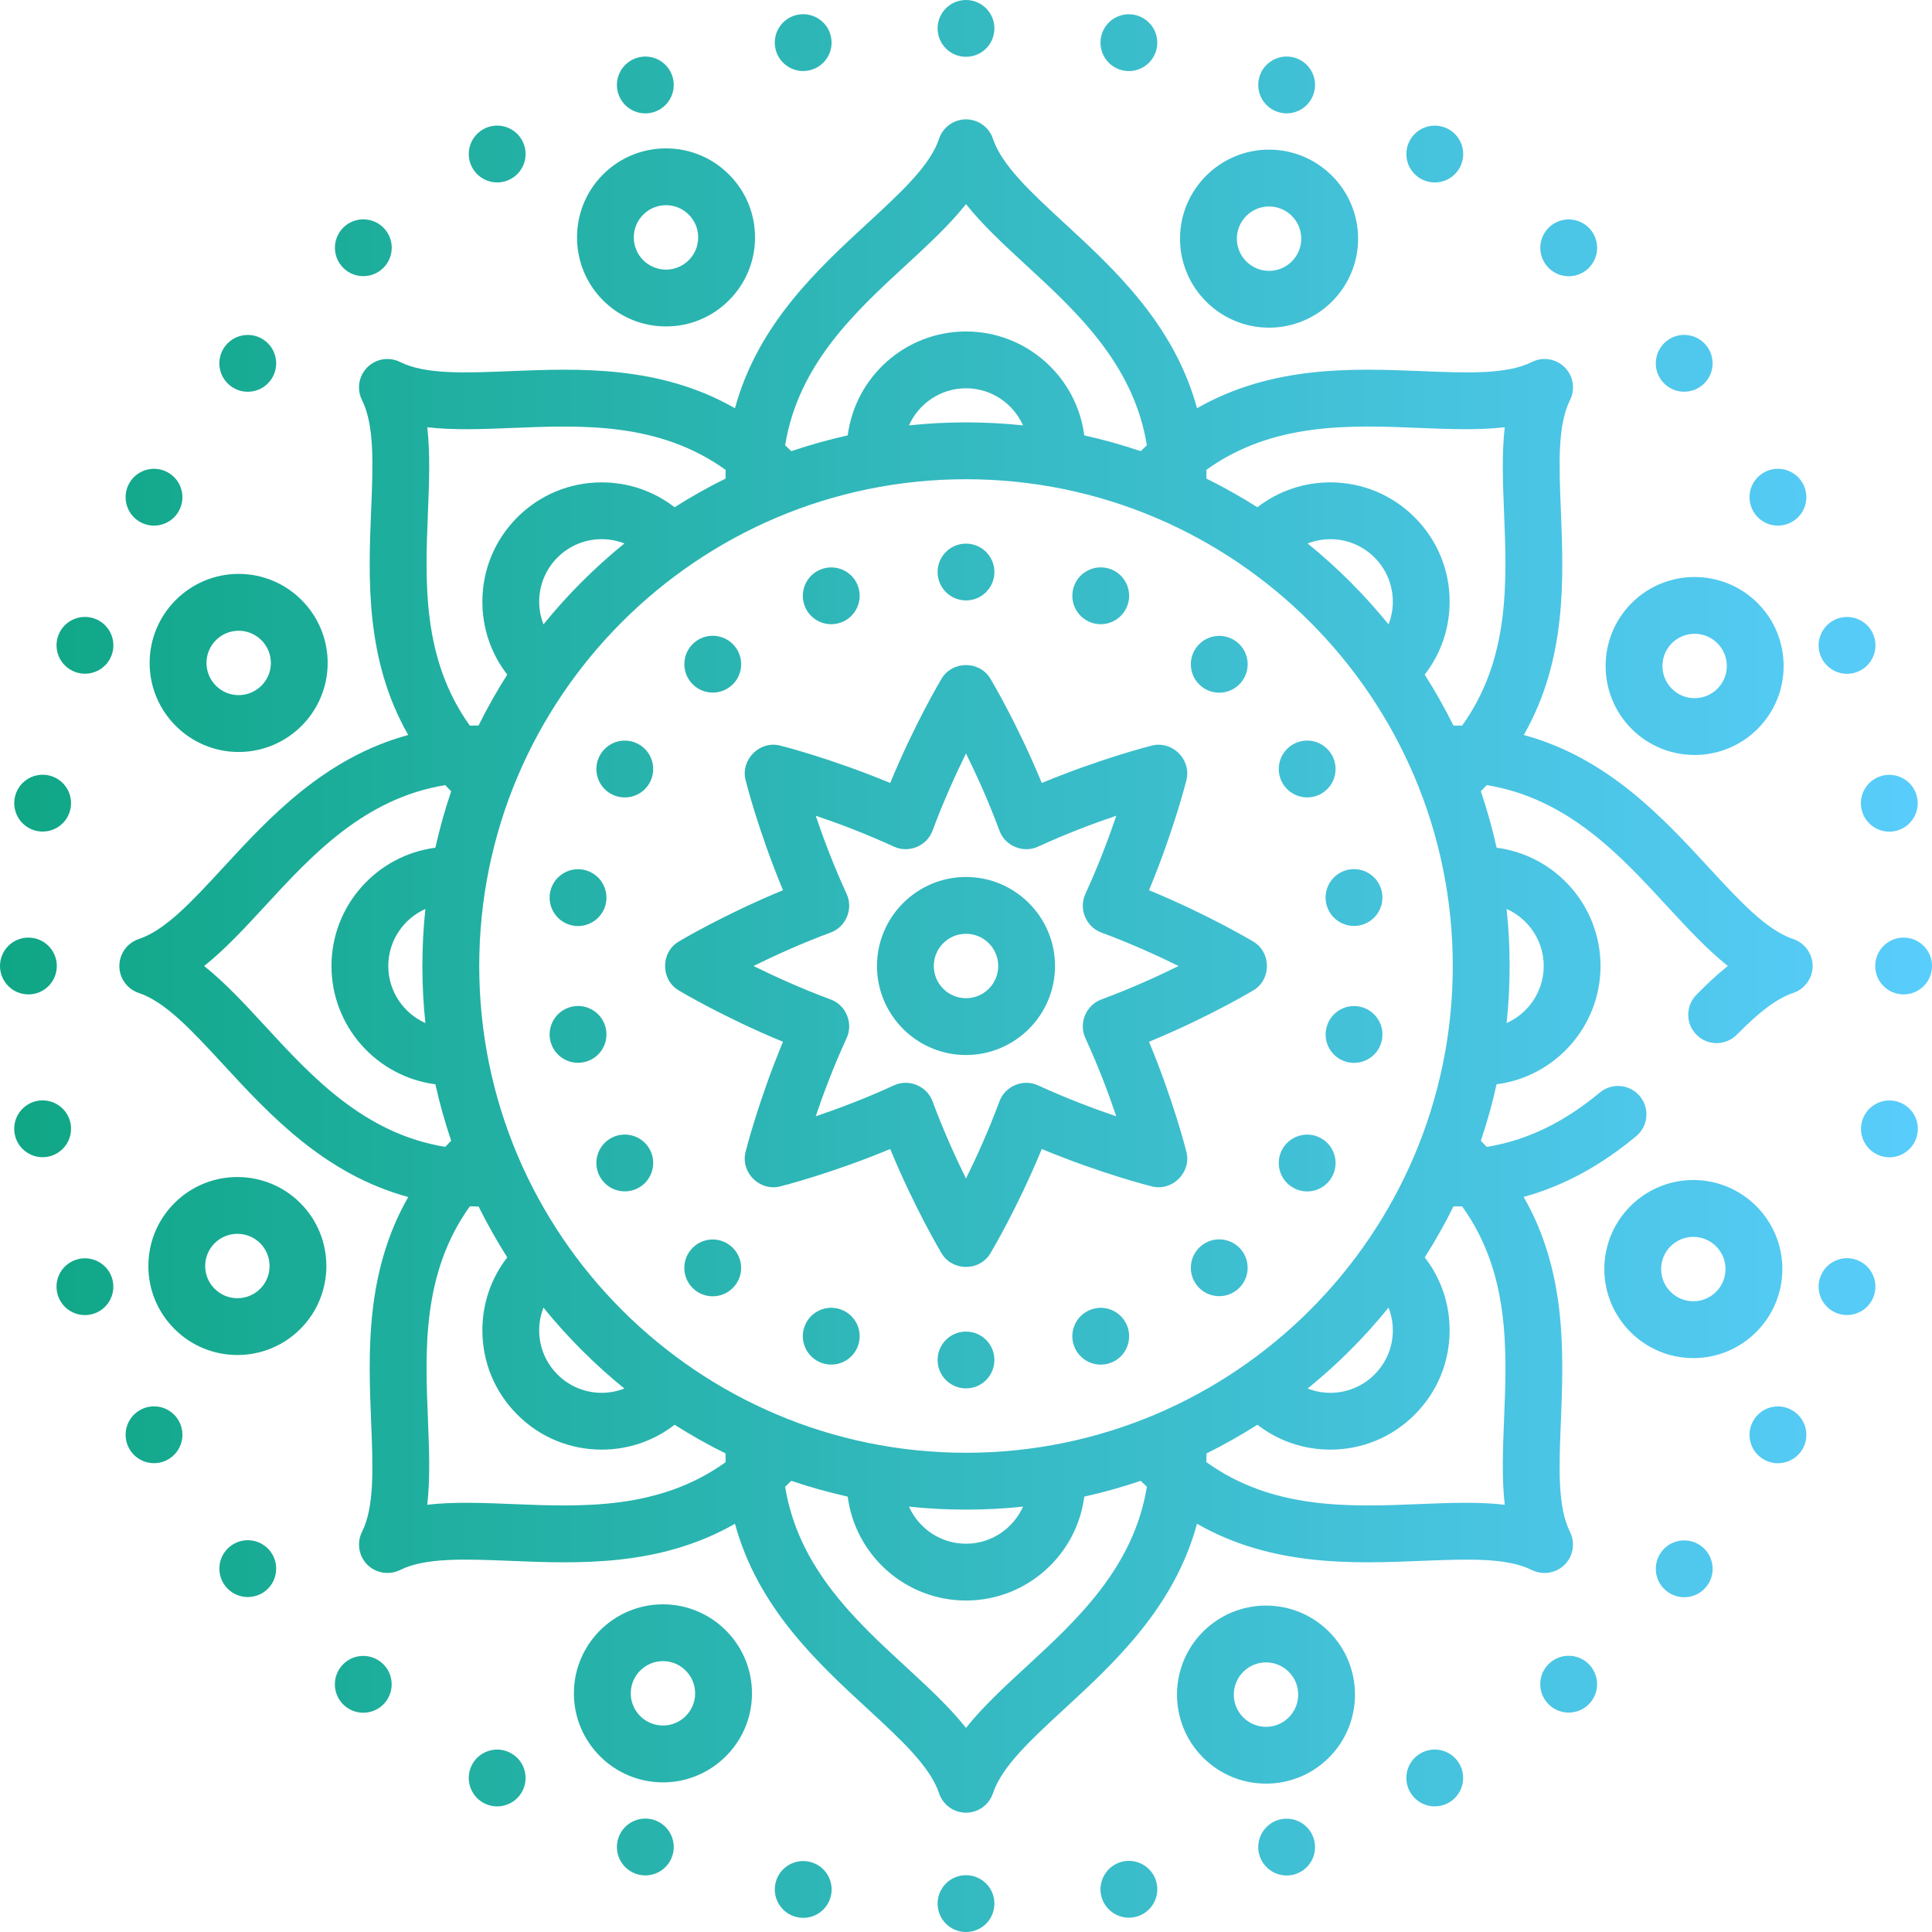<?xml version="1.0" encoding="UTF-8"?> <svg xmlns="http://www.w3.org/2000/svg" width="40" height="40" viewBox="0 0 40 40" fill="none"> <path d="M20 1.176C20.325 1.176 20.588 0.913 20.588 0.588C20.588 0.263 20.325 0 20 0C19.675 0 19.412 0.263 19.412 0.588C19.412 0.913 19.675 1.176 20 1.176Z" fill="url(#paint0_linear_761_3740)"></path> <path d="M16.731 1.462C17.051 1.405 17.265 1.1 17.208 0.78C17.152 0.46 16.847 0.247 16.527 0.303C16.207 0.359 15.993 0.665 16.05 0.984C16.106 1.304 16.411 1.518 16.731 1.462Z" fill="url(#paint1_linear_761_3740)"></path> <path d="M13.562 2.312C13.867 2.201 14.025 1.863 13.914 1.558C13.803 1.253 13.465 1.095 13.16 1.207C12.854 1.318 12.697 1.655 12.808 1.96C12.919 2.266 13.257 2.423 13.562 2.312Z" fill="url(#paint2_linear_761_3740)"></path> <path d="M10.588 3.698C10.869 3.536 10.966 3.176 10.803 2.895C10.641 2.613 10.281 2.517 10 2.679C9.718 2.842 9.622 3.202 9.784 3.483C9.947 3.764 10.307 3.861 10.588 3.698Z" fill="url(#paint3_linear_761_3740)"></path> <path d="M7.9 5.58C8.149 5.371 8.182 5 7.973 4.751C7.764 4.502 7.393 4.47 7.144 4.679C6.895 4.888 6.863 5.259 7.072 5.508C7.28 5.756 7.652 5.789 7.9 5.58Z" fill="url(#paint4_linear_761_3740)"></path> <path d="M5.58 7.901C5.789 7.652 5.757 7.281 5.508 7.072C5.259 6.863 4.888 6.896 4.679 7.145C4.47 7.394 4.503 7.765 4.751 7.973C5 8.182 5.371 8.15 5.58 7.901Z" fill="url(#paint5_linear_761_3740)"></path> <path d="M3.698 10.588C3.861 10.307 3.764 9.947 3.483 9.785C3.201 9.622 2.842 9.719 2.679 10C2.517 10.281 2.613 10.641 2.895 10.804C3.176 10.966 3.536 10.87 3.698 10.588Z" fill="url(#paint6_linear_761_3740)"></path> <path d="M2.312 13.562C2.423 13.256 2.265 12.919 1.96 12.808C1.655 12.697 1.317 12.854 1.206 13.159C1.095 13.465 1.253 13.802 1.558 13.913C1.863 14.024 2.201 13.867 2.312 13.562Z" fill="url(#paint7_linear_761_3740)"></path> <path d="M1.462 16.731C1.519 16.411 1.305 16.105 0.985 16.049C0.665 15.993 0.36 16.206 0.304 16.526C0.247 16.846 0.461 17.151 0.781 17.208C1.101 17.264 1.406 17.05 1.462 16.731Z" fill="url(#paint8_linear_761_3740)"></path> <path d="M0.588 20.588C0.913 20.588 1.176 20.325 1.176 20C1.176 19.675 0.913 19.412 0.588 19.412C0.263 19.412 0 19.675 0 20C0 20.325 0.263 20.588 0.588 20.588Z" fill="url(#paint9_linear_761_3740)"></path> <path d="M0.985 23.95C1.304 23.893 1.518 23.588 1.462 23.268C1.405 22.948 1.1 22.735 0.78 22.791C0.46 22.848 0.247 23.153 0.303 23.473C0.36 23.793 0.665 24.006 0.985 23.95Z" fill="url(#paint10_linear_761_3740)"></path> <path d="M1.96 27.192C2.265 27.081 2.422 26.744 2.311 26.438C2.2 26.133 1.862 25.976 1.557 26.087C1.252 26.198 1.094 26.535 1.206 26.841C1.317 27.146 1.654 27.303 1.96 27.192Z" fill="url(#paint11_linear_761_3740)"></path> <path d="M3.483 30.215C3.764 30.052 3.861 29.692 3.698 29.411C3.536 29.13 3.176 29.033 2.895 29.196C2.613 29.358 2.517 29.718 2.679 29.999C2.842 30.281 3.202 30.377 3.483 30.215Z" fill="url(#paint12_linear_761_3740)"></path> <path d="M5.508 32.928C5.757 32.719 5.789 32.348 5.581 32.099C5.372 31.85 5.001 31.817 4.752 32.026C4.503 32.235 4.471 32.606 4.679 32.855C4.888 33.104 5.259 33.136 5.508 32.928Z" fill="url(#paint13_linear_761_3740)"></path> <path d="M7.972 35.25C8.18 35.001 8.148 34.63 7.899 34.422C7.65 34.213 7.279 34.245 7.07 34.494C6.862 34.743 6.894 35.114 7.143 35.323C7.392 35.532 7.763 35.499 7.972 35.25Z" fill="url(#paint14_linear_761_3740)"></path> <path d="M10.803 37.105C10.965 36.824 10.869 36.464 10.587 36.302C10.306 36.139 9.946 36.236 9.784 36.517C9.621 36.798 9.718 37.158 9.999 37.321C10.28 37.483 10.64 37.387 10.803 37.105Z" fill="url(#paint15_linear_761_3740)"></path> <path d="M13.914 38.441C14.025 38.136 13.867 37.798 13.562 37.687C13.257 37.576 12.919 37.733 12.808 38.039C12.697 38.344 12.854 38.682 13.16 38.793C13.465 38.904 13.803 38.746 13.914 38.441Z" fill="url(#paint16_linear_761_3740)"></path> <path d="M17.209 39.221C17.265 38.901 17.052 38.596 16.732 38.54C16.412 38.483 16.107 38.697 16.05 39.017C15.994 39.337 16.208 39.642 16.527 39.698C16.848 39.755 17.153 39.541 17.209 39.221Z" fill="url(#paint17_linear_761_3740)"></path> <path d="M20 40C20.325 40 20.588 39.737 20.588 39.412C20.588 39.087 20.325 38.824 20 38.824C19.675 38.824 19.412 39.087 19.412 39.412C19.412 39.737 19.675 40 20 40Z" fill="url(#paint18_linear_761_3740)"></path> <path d="M23.475 39.695C23.795 39.638 24.008 39.333 23.952 39.013C23.895 38.693 23.59 38.48 23.27 38.536C22.951 38.593 22.737 38.898 22.793 39.218C22.85 39.538 23.155 39.751 23.475 39.695Z" fill="url(#paint19_linear_761_3740)"></path> <path d="M26.84 38.795C27.145 38.684 27.302 38.346 27.191 38.041C27.08 37.736 26.743 37.578 26.438 37.689C26.132 37.8 25.975 38.138 26.086 38.443C26.197 38.748 26.535 38.906 26.84 38.795Z" fill="url(#paint20_linear_761_3740)"></path> <path d="M29.999 37.32C30.28 37.157 30.377 36.798 30.214 36.516C30.052 36.235 29.692 36.139 29.411 36.301C29.13 36.463 29.033 36.823 29.196 37.105C29.358 37.386 29.718 37.482 29.999 37.32Z" fill="url(#paint21_linear_761_3740)"></path> <path d="M32.856 35.32C33.105 35.111 33.137 34.74 32.928 34.491C32.719 34.242 32.348 34.21 32.099 34.419C31.851 34.627 31.818 34.998 32.027 35.247C32.236 35.496 32.607 35.529 32.856 35.32Z" fill="url(#paint22_linear_761_3740)"></path> <path d="M35.321 32.859C35.53 32.61 35.497 32.239 35.248 32.03C34.999 31.821 34.628 31.854 34.419 32.102C34.211 32.351 34.243 32.722 34.492 32.931C34.741 33.14 35.112 33.108 35.321 32.859Z" fill="url(#paint23_linear_761_3740)"></path> <path d="M37.32 30.001C37.482 29.719 37.386 29.36 37.104 29.197C36.823 29.035 36.463 29.131 36.301 29.413C36.138 29.694 36.235 30.054 36.516 30.216C36.797 30.378 37.157 30.282 37.32 30.001Z" fill="url(#paint24_linear_761_3740)"></path> <path d="M38.793 26.839C38.904 26.534 38.747 26.197 38.441 26.085C38.136 25.974 37.799 26.132 37.688 26.437C37.577 26.742 37.734 27.08 38.039 27.191C38.344 27.302 38.682 27.145 38.793 26.839Z" fill="url(#paint25_linear_761_3740)"></path> <path d="M39.698 23.474C39.754 23.154 39.541 22.849 39.221 22.793C38.901 22.736 38.596 22.95 38.539 23.27C38.483 23.59 38.697 23.895 39.016 23.952C39.336 24.008 39.642 23.794 39.698 23.474Z" fill="url(#paint26_linear_761_3740)"></path> <path d="M39.412 20.588C39.737 20.588 40 20.325 40 20C40 19.675 39.737 19.412 39.412 19.412C39.087 19.412 38.824 19.675 38.824 20C38.824 20.325 39.087 20.588 39.412 20.588Z" fill="url(#paint27_linear_761_3740)"></path> <path d="M39.218 17.21C39.538 17.153 39.752 16.848 39.695 16.528C39.639 16.208 39.334 15.995 39.014 16.051C38.694 16.108 38.48 16.413 38.537 16.733C38.593 17.052 38.898 17.266 39.218 17.21Z" fill="url(#paint28_linear_761_3740)"></path> <path d="M38.442 13.915C38.748 13.804 38.905 13.466 38.794 13.161C38.683 12.855 38.345 12.698 38.04 12.809C37.735 12.92 37.577 13.258 37.688 13.563C37.8 13.868 38.137 14.026 38.442 13.915Z" fill="url(#paint29_linear_761_3740)"></path> <path d="M37.104 10.803C37.386 10.641 37.482 10.281 37.32 10C37.157 9.719 36.797 9.622 36.516 9.785C36.235 9.947 36.138 10.307 36.301 10.588C36.463 10.87 36.823 10.966 37.104 10.803Z" fill="url(#paint30_linear_761_3740)"></path> <path d="M35.248 7.972C35.497 7.764 35.529 7.392 35.32 7.144C35.111 6.895 34.74 6.862 34.492 7.071C34.243 7.28 34.21 7.651 34.419 7.9C34.628 8.149 34.999 8.181 35.248 7.972Z" fill="url(#paint31_linear_761_3740)"></path> <path d="M32.929 5.51C33.138 5.261 33.106 4.89 32.857 4.681C32.608 4.472 32.237 4.504 32.028 4.753C31.819 5.002 31.852 5.373 32.101 5.582C32.349 5.791 32.721 5.758 32.929 5.51Z" fill="url(#paint32_linear_761_3740)"></path> <path d="M30.215 3.484C30.378 3.202 30.281 2.843 30 2.68C29.718 2.518 29.359 2.614 29.196 2.895C29.034 3.177 29.13 3.537 29.412 3.699C29.693 3.861 30.053 3.765 30.215 3.484Z" fill="url(#paint33_linear_761_3740)"></path> <path d="M27.191 1.96C27.302 1.655 27.145 1.317 26.84 1.206C26.535 1.095 26.197 1.252 26.086 1.557C25.975 1.863 26.132 2.2 26.437 2.311C26.743 2.423 27.08 2.265 27.191 1.96Z" fill="url(#paint34_linear_761_3740)"></path> <path d="M23.951 0.986C24.008 0.666 23.794 0.361 23.474 0.304C23.154 0.248 22.849 0.461 22.793 0.781C22.736 1.101 22.95 1.406 23.27 1.463C23.59 1.519 23.895 1.305 23.951 0.986Z" fill="url(#paint35_linear_761_3740)"></path> <path d="M37.127 19.442C36.574 19.257 36.021 18.658 35.38 17.963C34.424 16.926 33.283 15.689 31.548 15.217C32.441 13.656 32.373 11.974 32.316 10.565C32.278 9.621 32.245 8.806 32.505 8.284C32.561 8.173 32.58 8.048 32.56 7.926C32.54 7.805 32.483 7.692 32.395 7.605C32.308 7.517 32.195 7.46 32.074 7.44C31.952 7.42 31.827 7.439 31.716 7.495C31.194 7.756 30.379 7.722 29.435 7.684C28.026 7.627 26.344 7.559 24.783 8.452C24.311 6.717 23.074 5.576 22.037 4.62C21.343 3.979 20.743 3.426 20.558 2.873C20.519 2.756 20.444 2.654 20.344 2.582C20.244 2.51 20.123 2.471 20 2.471C19.877 2.471 19.756 2.51 19.656 2.582C19.556 2.654 19.481 2.756 19.442 2.873C19.258 3.427 18.658 3.979 17.963 4.62C16.926 5.576 15.689 6.717 15.217 8.452C13.656 7.559 11.975 7.627 10.565 7.684C9.621 7.722 8.806 7.756 8.284 7.495C8.174 7.44 8.049 7.421 7.927 7.44C7.805 7.46 7.692 7.518 7.605 7.605C7.518 7.692 7.46 7.805 7.44 7.927C7.421 8.048 7.44 8.173 7.495 8.284C7.756 8.806 7.723 9.621 7.684 10.565C7.627 11.974 7.559 13.656 8.452 15.217C6.717 15.689 5.576 16.926 4.62 17.963C3.979 18.658 3.427 19.258 2.873 19.442C2.756 19.481 2.654 19.556 2.582 19.656C2.51 19.756 2.471 19.877 2.471 20C2.471 20.123 2.51 20.244 2.582 20.344C2.654 20.444 2.756 20.519 2.873 20.558C3.427 20.743 3.979 21.343 4.62 22.037C5.576 23.074 6.717 24.311 8.452 24.783C7.559 26.344 7.627 28.026 7.684 29.435C7.722 30.379 7.756 31.194 7.495 31.716C7.388 31.929 7.423 32.191 7.581 32.37C7.755 32.566 8.048 32.623 8.284 32.505C8.806 32.245 9.621 32.278 10.565 32.316C11.974 32.374 13.656 32.441 15.217 31.548C15.689 33.283 16.926 34.425 17.963 35.38C18.657 36.021 19.257 36.574 19.442 37.127C19.481 37.245 19.556 37.346 19.656 37.419C19.756 37.491 19.877 37.53 20 37.53C20.123 37.53 20.244 37.491 20.344 37.419C20.444 37.346 20.519 37.245 20.558 37.127C20.742 36.574 21.342 36.021 22.037 35.38C23.074 34.425 24.311 33.283 24.783 31.548C26.344 32.441 28.026 32.373 29.435 32.316C30.379 32.278 31.194 32.245 31.716 32.506C31.952 32.623 32.245 32.567 32.419 32.37C32.577 32.192 32.612 31.929 32.505 31.716C32.244 31.194 32.278 30.379 32.316 29.436C32.373 28.025 32.441 26.342 31.546 24.781C32.364 24.556 33.134 24.14 33.875 23.524C33.995 23.425 34.071 23.282 34.085 23.126C34.099 22.971 34.052 22.816 33.952 22.696C33.852 22.576 33.709 22.5 33.554 22.486C33.398 22.471 33.244 22.519 33.124 22.619C32.369 23.245 31.61 23.611 30.782 23.745C30.741 23.702 30.7 23.659 30.659 23.617C30.789 23.234 30.898 22.844 30.985 22.449C32.198 22.292 33.137 21.254 33.137 20C33.137 18.746 32.198 17.708 30.986 17.551C30.898 17.156 30.789 16.766 30.659 16.383C30.7 16.341 30.741 16.299 30.782 16.255C32.458 16.529 33.544 17.706 34.515 18.761C34.935 19.215 35.341 19.656 35.773 19.999C35.536 20.188 35.319 20.395 35.122 20.596C35.068 20.651 35.025 20.716 34.996 20.787C34.967 20.859 34.952 20.936 34.953 21.013C34.953 21.09 34.969 21.166 34.999 21.238C35.029 21.309 35.073 21.373 35.128 21.427C35.183 21.482 35.248 21.525 35.32 21.554C35.391 21.583 35.468 21.597 35.545 21.597C35.623 21.596 35.699 21.58 35.77 21.55C35.841 21.52 35.906 21.476 35.96 21.421C36.448 20.926 36.797 20.668 37.127 20.558C37.365 20.479 37.529 20.25 37.529 20C37.529 19.75 37.365 19.521 37.127 19.442ZM29.387 8.86C30.006 8.885 30.605 8.909 31.154 8.846C31.091 9.395 31.115 9.994 31.14 10.613C31.198 12.045 31.263 13.645 30.271 15.024C30.211 15.022 30.151 15.021 30.091 15.021C29.912 14.659 29.714 14.308 29.497 13.967C29.831 13.537 30.013 13.011 30.013 12.457C30.013 11.798 29.756 11.177 29.289 10.711C28.823 10.244 28.202 9.987 27.542 9.987C26.989 9.987 26.463 10.168 26.033 10.502C25.692 10.286 25.341 10.088 24.979 9.909C24.979 9.849 24.978 9.788 24.976 9.728C26.355 8.736 27.955 8.801 29.387 8.86ZM28.837 27.543C28.837 27.888 28.702 28.213 28.457 28.458C28.338 28.578 28.195 28.674 28.038 28.739C27.881 28.804 27.712 28.837 27.543 28.837C27.379 28.837 27.221 28.806 27.073 28.748C27.688 28.25 28.25 27.688 28.748 27.073C28.806 27.222 28.837 27.382 28.837 27.543ZM20 30.078C14.443 30.078 9.922 25.557 9.922 20C9.922 14.443 14.443 9.922 20 9.922C25.557 9.922 30.078 14.443 30.078 20C30.078 25.557 25.557 30.078 20 30.078ZM21.181 31.193C20.979 31.645 20.526 31.961 20 31.961C19.474 31.961 19.021 31.645 18.819 31.193C19.207 31.234 19.601 31.255 20 31.255C20.399 31.255 20.793 31.234 21.181 31.193ZM11.163 12.457C11.163 12.287 11.196 12.119 11.261 11.962C11.326 11.805 11.422 11.662 11.542 11.542C11.662 11.422 11.805 11.326 11.962 11.261C12.119 11.196 12.287 11.163 12.457 11.163C12.621 11.163 12.779 11.194 12.927 11.252C12.312 11.751 11.751 12.312 11.252 12.927C11.194 12.777 11.164 12.618 11.163 12.457ZM8.807 21.181C8.355 20.979 8.039 20.526 8.039 20C8.039 19.474 8.355 19.021 8.807 18.819C8.766 19.207 8.745 19.601 8.745 20C8.745 20.399 8.766 20.793 8.807 21.181ZM11.252 27.073C11.751 27.688 12.312 28.25 12.927 28.748C12.778 28.806 12.618 28.837 12.457 28.837C12.287 28.837 12.119 28.804 11.962 28.739C11.805 28.674 11.662 28.578 11.542 28.457C11.422 28.337 11.326 28.195 11.261 28.038C11.196 27.881 11.163 27.712 11.163 27.542C11.163 27.379 11.194 27.221 11.252 27.073ZM18.819 8.807C19.021 8.355 19.474 8.039 20 8.039C20.526 8.039 20.979 8.355 21.181 8.807C20.793 8.766 20.399 8.745 20 8.745C19.601 8.745 19.207 8.766 18.819 8.807ZM28.748 12.927C28.249 12.312 27.688 11.751 27.073 11.252C27.222 11.194 27.382 11.164 27.543 11.163C27.888 11.163 28.213 11.298 28.458 11.543C28.578 11.662 28.674 11.805 28.739 11.962C28.804 12.119 28.837 12.287 28.837 12.457C28.837 12.621 28.806 12.78 28.748 12.927ZM18.761 5.485C19.216 5.065 19.656 4.659 20 4.226C20.344 4.659 20.784 5.065 21.239 5.485C22.294 6.456 23.471 7.542 23.745 9.218C23.701 9.259 23.659 9.3 23.617 9.341C23.234 9.211 22.844 9.102 22.449 9.014C22.292 7.802 21.254 6.863 20 6.863C18.746 6.863 17.708 7.802 17.551 9.014C17.156 9.102 16.766 9.211 16.383 9.341C16.341 9.3 16.299 9.259 16.255 9.218C16.529 7.542 17.706 6.456 18.761 5.485ZM8.86 10.613C8.885 9.994 8.909 9.395 8.846 8.846C9.395 8.909 9.994 8.885 10.613 8.86C12.045 8.801 13.645 8.737 15.024 9.729C15.022 9.789 15.021 9.849 15.021 9.909C14.659 10.088 14.307 10.286 13.967 10.502C13.537 10.169 13.011 9.987 12.457 9.987C11.798 9.987 11.177 10.244 10.71 10.711C10.244 11.177 9.987 11.798 9.987 12.458C9.987 13.011 10.168 13.537 10.502 13.967C10.286 14.308 10.087 14.659 9.908 15.021C9.848 15.021 9.788 15.022 9.728 15.024C8.737 13.645 8.801 12.045 8.86 10.613ZM5.485 21.239C5.065 20.784 4.659 20.344 4.226 20C4.659 19.656 5.065 19.216 5.485 18.761C6.456 17.706 7.542 16.529 9.218 16.255C9.259 16.299 9.3 16.341 9.341 16.383C9.211 16.766 9.102 17.156 9.014 17.551C7.802 17.708 6.863 18.746 6.863 20C6.863 21.254 7.802 22.292 9.014 22.449C9.102 22.844 9.211 23.234 9.341 23.617C9.3 23.659 9.259 23.702 9.218 23.745C7.542 23.471 6.456 22.294 5.485 21.239ZM10.613 31.14C9.994 31.115 9.395 31.091 8.846 31.154C8.909 30.605 8.885 30.006 8.86 29.387C8.801 27.955 8.737 26.355 9.728 24.976C9.788 24.978 9.849 24.979 9.909 24.98C10.088 25.341 10.286 25.692 10.502 26.033C10.168 26.463 9.987 26.989 9.987 27.543C9.987 28.202 10.244 28.823 10.711 29.289C11.177 29.756 11.798 30.013 12.458 30.013C13.011 30.013 13.537 29.832 13.967 29.498C14.308 29.714 14.659 29.913 15.021 30.091C15.021 30.152 15.022 30.212 15.024 30.272C13.645 31.264 12.045 31.199 10.613 31.14ZM21.239 34.515C20.784 34.935 20.344 35.341 20 35.774C19.656 35.341 19.216 34.935 18.761 34.515C17.706 33.544 16.529 32.458 16.255 30.782C16.299 30.741 16.341 30.7 16.383 30.659C16.764 30.788 17.153 30.897 17.551 30.986C17.708 32.198 18.746 33.137 20 33.137C21.254 33.137 22.292 32.198 22.449 30.986C22.844 30.898 23.234 30.789 23.617 30.659C23.659 30.7 23.702 30.742 23.745 30.782C23.471 32.458 22.294 33.544 21.239 34.515ZM31.14 29.387C31.115 30.006 31.091 30.605 31.154 31.154C30.605 31.091 30.006 31.115 29.387 31.14C27.955 31.199 26.355 31.264 24.976 30.271C24.978 30.212 24.979 30.152 24.98 30.091C25.341 29.913 25.692 29.714 26.033 29.498C26.463 29.831 26.989 30.013 27.543 30.013C28.203 30.013 28.823 29.756 29.289 29.289C29.756 28.823 30.013 28.202 30.013 27.543C30.013 26.989 29.832 26.463 29.498 26.033C29.714 25.692 29.913 25.341 30.092 24.979C30.152 24.979 30.212 24.978 30.271 24.976C31.264 26.355 31.199 27.955 31.14 29.387ZM31.961 20C31.961 20.526 31.645 20.979 31.193 21.181C31.234 20.793 31.255 20.399 31.255 20C31.255 19.601 31.234 19.207 31.193 18.819C31.645 19.021 31.961 19.474 31.961 20Z" fill="url(#paint36_linear_761_3740)"></path> <path d="M26.274 6.784C27.291 6.784 28.118 5.957 28.118 4.941C28.118 3.925 27.291 3.098 26.274 3.098C25.258 3.098 24.431 3.925 24.431 4.941C24.431 5.957 25.258 6.784 26.274 6.784ZM26.274 4.275C26.642 4.275 26.941 4.574 26.941 4.941C26.941 5.309 26.642 5.608 26.274 5.608C25.907 5.608 25.608 5.309 25.608 4.941C25.608 4.574 25.907 4.275 26.274 4.275ZM13.789 6.758C14.031 6.759 14.271 6.712 14.494 6.619C14.718 6.526 14.921 6.39 15.092 6.218C15.44 5.87 15.632 5.407 15.632 4.915C15.632 4.423 15.44 3.96 15.092 3.612C14.744 3.264 14.281 3.072 13.789 3.072C13.296 3.072 12.833 3.264 12.485 3.612C11.767 4.33 11.767 5.5 12.485 6.218C12.656 6.39 12.859 6.526 13.083 6.619C13.306 6.712 13.546 6.759 13.789 6.758ZM13.317 4.444C13.379 4.382 13.452 4.332 13.533 4.299C13.614 4.265 13.701 4.248 13.789 4.248C13.967 4.248 14.134 4.318 14.26 4.444C14.386 4.57 14.455 4.737 14.455 4.915C14.455 5.093 14.386 5.26 14.26 5.387C14.198 5.449 14.125 5.498 14.044 5.531C13.963 5.565 13.876 5.582 13.789 5.582C13.701 5.582 13.614 5.565 13.533 5.531C13.452 5.498 13.379 5.449 13.317 5.387C13.057 5.127 13.057 4.704 13.317 4.444ZM3.098 13.726C3.098 14.742 3.925 15.569 4.941 15.569C5.957 15.569 6.784 14.742 6.784 13.726C6.784 12.709 5.957 11.882 4.941 11.882C3.925 11.882 3.098 12.709 3.098 13.726ZM5.608 13.726C5.608 14.093 5.309 14.392 4.941 14.392C4.574 14.392 4.275 14.093 4.275 13.726C4.275 13.358 4.574 13.059 4.941 13.059C5.309 13.059 5.608 13.358 5.608 13.726ZM3.612 24.908C3.264 25.256 3.072 25.719 3.072 26.212C3.072 26.704 3.264 27.167 3.612 27.515C3.971 27.874 4.443 28.054 4.915 28.054C5.387 28.054 5.859 27.874 6.218 27.515C6.937 26.796 6.937 25.627 6.218 24.908C5.5 24.19 4.33 24.189 3.612 24.908ZM5.387 26.683C5.127 26.943 4.704 26.943 4.444 26.683C4.318 26.557 4.248 26.39 4.248 26.212C4.248 26.033 4.318 25.866 4.444 25.74C4.506 25.678 4.579 25.629 4.66 25.596C4.741 25.562 4.828 25.545 4.915 25.545C5.086 25.545 5.257 25.61 5.387 25.74C5.646 26 5.646 26.423 5.387 26.683ZM13.726 33.216C12.709 33.216 11.882 34.042 11.882 35.059C11.882 36.075 12.709 36.902 13.726 36.902C14.742 36.902 15.569 36.075 15.569 35.059C15.569 34.042 14.742 33.216 13.726 33.216ZM13.726 35.725C13.358 35.725 13.059 35.426 13.059 35.059C13.059 34.691 13.358 34.392 13.726 34.392C14.093 34.392 14.392 34.691 14.392 35.059C14.392 35.426 14.093 35.725 13.726 35.725ZM27.515 33.782C27.167 33.434 26.704 33.242 26.212 33.242C25.719 33.242 25.256 33.434 24.908 33.782C24.189 34.5 24.189 35.67 24.908 36.388C25.256 36.736 25.719 36.928 26.212 36.928C26.704 36.928 27.167 36.736 27.515 36.388C28.233 35.67 28.233 34.5 27.515 33.782V33.782ZM26.683 35.556C26.557 35.682 26.39 35.752 26.212 35.752C26.033 35.752 25.866 35.682 25.74 35.556C25.48 35.297 25.48 34.873 25.74 34.614C25.866 34.488 26.033 34.418 26.212 34.418C26.39 34.418 26.557 34.488 26.683 34.614V34.614C26.943 34.873 26.943 35.296 26.683 35.556ZM36.902 26.274C36.902 25.258 36.075 24.431 35.059 24.431C34.042 24.431 33.216 25.258 33.216 26.274C33.216 27.291 34.042 28.118 35.059 28.118C36.075 28.118 36.902 27.291 36.902 26.274ZM34.392 26.274C34.392 25.907 34.691 25.608 35.059 25.608C35.426 25.608 35.725 25.907 35.725 26.274C35.725 26.642 35.426 26.941 35.059 26.941C34.691 26.941 34.392 26.642 34.392 26.274ZM35.085 15.631C35.557 15.631 36.029 15.451 36.388 15.092C36.736 14.744 36.928 14.281 36.928 13.789C36.928 13.296 36.736 12.833 36.388 12.485C35.669 11.767 34.5 11.767 33.782 12.485C33.063 13.204 33.063 14.373 33.782 15.092C34.141 15.451 34.613 15.631 35.085 15.631ZM34.614 13.317C34.743 13.187 34.914 13.122 35.085 13.122C35.256 13.122 35.426 13.187 35.556 13.317C35.682 13.443 35.752 13.61 35.752 13.789C35.752 13.967 35.682 14.134 35.556 14.26C35.296 14.52 34.873 14.52 34.614 14.26C34.354 14 34.354 13.577 34.614 13.317Z" fill="url(#paint37_linear_761_3740)"></path> <path d="M20 12.431C20.325 12.431 20.588 12.168 20.588 11.843C20.588 11.518 20.325 11.255 20 11.255C19.675 11.255 19.412 11.518 19.412 11.843C19.412 12.168 19.675 12.431 20 12.431Z" fill="url(#paint38_linear_761_3740)"></path> <path d="M17.411 12.888C17.717 12.777 17.874 12.44 17.763 12.134C17.652 11.829 17.314 11.672 17.009 11.783C16.704 11.894 16.546 12.231 16.657 12.537C16.768 12.842 17.106 12.999 17.411 12.888Z" fill="url(#paint39_linear_761_3740)"></path> <path d="M15.135 14.202C15.384 13.993 15.416 13.622 15.207 13.373C14.998 13.124 14.627 13.092 14.379 13.3C14.13 13.509 14.097 13.88 14.306 14.129C14.515 14.378 14.886 14.411 15.135 14.202Z" fill="url(#paint40_linear_761_3740)"></path> <path d="M13.445 16.216C13.607 15.935 13.511 15.575 13.23 15.412C12.948 15.25 12.588 15.346 12.426 15.628C12.264 15.909 12.36 16.269 12.641 16.431C12.923 16.594 13.283 16.497 13.445 16.216Z" fill="url(#paint41_linear_761_3740)"></path> <path d="M12.547 18.687C12.603 18.367 12.39 18.062 12.07 18.005C11.75 17.949 11.445 18.163 11.388 18.482C11.332 18.802 11.545 19.107 11.865 19.164C12.185 19.22 12.49 19.007 12.547 18.687Z" fill="url(#paint42_linear_761_3740)"></path> <path d="M12.07 21.995C12.39 21.939 12.604 21.634 12.547 21.314C12.491 20.994 12.185 20.78 11.866 20.837C11.546 20.893 11.332 21.198 11.388 21.518C11.445 21.838 11.75 22.052 12.07 21.995Z" fill="url(#paint43_linear_761_3740)"></path> <path d="M13.23 24.587C13.511 24.425 13.607 24.065 13.445 23.784C13.283 23.503 12.923 23.406 12.641 23.569C12.36 23.731 12.264 24.091 12.426 24.372C12.588 24.653 12.948 24.75 13.23 24.587Z" fill="url(#paint44_linear_761_3740)"></path> <path d="M15.207 26.628C15.416 26.38 15.383 26.009 15.134 25.8C14.886 25.591 14.514 25.623 14.306 25.872C14.097 26.121 14.129 26.492 14.378 26.701C14.627 26.91 14.998 26.877 15.207 26.628Z" fill="url(#paint45_linear_761_3740)"></path> <path d="M17.763 27.866C17.874 27.56 17.717 27.223 17.411 27.112C17.106 27 16.768 27.158 16.657 27.463C16.546 27.768 16.704 28.106 17.009 28.217C17.314 28.328 17.652 28.171 17.763 27.866Z" fill="url(#paint46_linear_761_3740)"></path> <path d="M20 28.745C20.325 28.745 20.588 28.482 20.588 28.157C20.588 27.832 20.325 27.569 20 27.569C19.675 27.569 19.412 27.832 19.412 28.157C19.412 28.482 19.675 28.745 20 28.745Z" fill="url(#paint47_linear_761_3740)"></path> <path d="M22.991 28.218C23.296 28.107 23.453 27.769 23.342 27.464C23.231 27.159 22.894 27.001 22.588 27.113C22.283 27.224 22.126 27.561 22.237 27.866C22.348 28.172 22.686 28.329 22.991 28.218Z" fill="url(#paint48_linear_761_3740)"></path> <path d="M25.621 26.698C25.87 26.489 25.902 26.119 25.694 25.87C25.485 25.621 25.114 25.588 24.865 25.797C24.616 26.006 24.584 26.377 24.792 26.626C25.001 26.875 25.372 26.907 25.621 26.698Z" fill="url(#paint49_linear_761_3740)"></path> <path d="M27.573 24.373C27.735 24.092 27.639 23.732 27.358 23.57C27.076 23.407 26.716 23.504 26.554 23.785C26.392 24.066 26.488 24.426 26.769 24.588C27.051 24.751 27.41 24.654 27.573 24.373Z" fill="url(#paint50_linear_761_3740)"></path> <path d="M28.613 21.52C28.67 21.2 28.456 20.895 28.136 20.838C27.816 20.782 27.511 20.995 27.455 21.316C27.398 21.635 27.612 21.941 27.932 21.997C28.252 22.053 28.557 21.84 28.613 21.52Z" fill="url(#paint51_linear_761_3740)"></path> <path d="M28.136 19.162C28.456 19.105 28.669 18.8 28.613 18.48C28.556 18.16 28.251 17.947 27.931 18.003C27.611 18.06 27.398 18.365 27.454 18.685C27.511 19.005 27.816 19.218 28.136 19.162Z" fill="url(#paint52_linear_761_3740)"></path> <path d="M27.358 16.431C27.639 16.268 27.735 15.909 27.573 15.627C27.41 15.346 27.051 15.249 26.769 15.412C26.488 15.574 26.392 15.934 26.554 16.215C26.716 16.497 27.076 16.593 27.358 16.431Z" fill="url(#paint53_linear_761_3740)"></path> <path d="M25.694 14.131C25.903 13.882 25.87 13.511 25.622 13.303C25.373 13.094 25.002 13.126 24.793 13.375C24.584 13.624 24.616 13.995 24.865 14.204C25.114 14.413 25.485 14.38 25.694 14.131Z" fill="url(#paint54_linear_761_3740)"></path> <path d="M23.342 12.536C23.453 12.231 23.296 11.893 22.991 11.782C22.686 11.671 22.348 11.828 22.237 12.134C22.126 12.439 22.283 12.777 22.588 12.888C22.894 12.999 23.231 12.841 23.342 12.536Z" fill="url(#paint55_linear_761_3740)"></path> <path d="M25.95 19.496C25.907 19.47 25.013 18.936 23.789 18.431C24.297 17.208 24.552 16.198 24.564 16.15C24.669 15.726 24.273 15.331 23.85 15.436C23.802 15.448 22.792 15.703 21.569 16.211C21.064 14.987 20.53 14.093 20.504 14.05C20.28 13.676 19.72 13.676 19.495 14.05C19.47 14.093 18.936 14.987 18.431 16.211C17.207 15.703 16.198 15.448 16.15 15.436C15.727 15.33 15.331 15.727 15.436 16.15C15.448 16.198 15.703 17.208 16.211 18.431C14.987 18.936 14.093 19.47 14.05 19.495C13.676 19.72 13.676 20.28 14.05 20.504C14.093 20.53 14.987 21.064 16.211 21.569C15.703 22.792 15.448 23.802 15.436 23.85C15.33 24.273 15.726 24.669 16.15 24.564C16.198 24.552 17.208 24.297 18.431 23.789C18.936 25.012 19.47 25.907 19.495 25.95C19.72 26.324 20.28 26.324 20.504 25.95C20.53 25.907 21.064 25.013 21.569 23.789C22.792 24.297 23.802 24.552 23.85 24.564C24.273 24.669 24.669 24.273 24.564 23.85C24.552 23.802 24.297 22.792 23.789 21.569C25.012 21.064 25.907 20.53 25.95 20.504C26.324 20.28 26.324 19.72 25.95 19.496ZM22.801 20.693C22.485 20.81 22.329 21.183 22.471 21.491C22.741 22.079 22.956 22.651 23.111 23.112C22.652 22.956 22.08 22.742 21.491 22.471C21.184 22.329 20.81 22.485 20.693 22.801C20.468 23.408 20.215 23.964 20 24.4C19.785 23.964 19.532 23.408 19.307 22.801C19.19 22.485 18.817 22.329 18.509 22.471C17.921 22.741 17.349 22.956 16.889 23.111C17.044 22.651 17.259 22.079 17.529 21.491C17.671 21.183 17.515 20.81 17.199 20.693C16.592 20.468 16.036 20.215 15.6 20C16.036 19.785 16.592 19.531 17.199 19.307C17.515 19.19 17.671 18.817 17.529 18.509C17.259 17.921 17.044 17.349 16.889 16.889C17.349 17.044 17.921 17.259 18.509 17.529C18.816 17.671 19.19 17.515 19.307 17.199C19.532 16.591 19.785 16.036 20 15.6C20.215 16.035 20.468 16.59 20.693 17.199C20.81 17.515 21.183 17.671 21.491 17.529C22.079 17.259 22.651 17.044 23.112 16.889C22.956 17.348 22.742 17.92 22.471 18.509C22.329 18.817 22.485 19.19 22.801 19.307C23.409 19.532 23.964 19.785 24.401 20C23.965 20.215 23.41 20.468 22.801 20.693Z" fill="url(#paint56_linear_761_3740)"></path> <path d="M20 18.157C18.984 18.157 18.157 18.984 18.157 20C18.157 21.016 18.984 21.843 20 21.843C21.016 21.843 21.843 21.016 21.843 20C21.843 18.984 21.016 18.157 20 18.157ZM20 20.667C19.632 20.667 19.333 20.368 19.333 20C19.333 19.632 19.632 19.333 20 19.333C20.368 19.333 20.667 19.632 20.667 20C20.667 20.368 20.368 20.667 20 20.667Z" fill="url(#paint57_linear_761_3740)"></path> <defs> <linearGradient id="paint0_linear_761_3740" x1="0" y1="26.857" x2="40" y2="26.857" gradientUnits="userSpaceOnUse"> <stop stop-color="#0FA685"></stop> <stop offset="1" stop-color="#59CDFC"></stop> <stop offset="1" stop-color="#1CF8FE"></stop> </linearGradient> <linearGradient id="paint1_linear_761_3740" x1="0" y1="26.857" x2="40" y2="26.857" gradientUnits="userSpaceOnUse"> <stop stop-color="#0FA685"></stop> <stop offset="1" stop-color="#59CDFC"></stop> <stop offset="1" stop-color="#1CF8FE"></stop> </linearGradient> <linearGradient id="paint2_linear_761_3740" x1="0" y1="26.857" x2="40" y2="26.857" gradientUnits="userSpaceOnUse"> <stop stop-color="#0FA685"></stop> <stop offset="1" stop-color="#59CDFC"></stop> <stop offset="1" stop-color="#1CF8FE"></stop> </linearGradient> <linearGradient id="paint3_linear_761_3740" x1="0" y1="26.857" x2="40" y2="26.857" gradientUnits="userSpaceOnUse"> <stop stop-color="#0FA685"></stop> <stop offset="1" stop-color="#59CDFC"></stop> <stop offset="1" stop-color="#1CF8FE"></stop> </linearGradient> <linearGradient id="paint4_linear_761_3740" x1="0" y1="26.857" x2="40" y2="26.857" gradientUnits="userSpaceOnUse"> <stop stop-color="#0FA685"></stop> <stop offset="1" stop-color="#59CDFC"></stop> <stop offset="1" stop-color="#1CF8FE"></stop> </linearGradient> <linearGradient id="paint5_linear_761_3740" x1="0" y1="26.857" x2="40" y2="26.857" gradientUnits="userSpaceOnUse"> <stop stop-color="#0FA685"></stop> <stop offset="1" stop-color="#59CDFC"></stop> <stop offset="1" stop-color="#1CF8FE"></stop> </linearGradient> <linearGradient id="paint6_linear_761_3740" x1="0" y1="26.857" x2="40" y2="26.857" gradientUnits="userSpaceOnUse"> <stop stop-color="#0FA685"></stop> <stop offset="1" stop-color="#59CDFC"></stop> <stop offset="1" stop-color="#1CF8FE"></stop> </linearGradient> <linearGradient id="paint7_linear_761_3740" x1="0" y1="26.857" x2="40" y2="26.857" gradientUnits="userSpaceOnUse"> <stop stop-color="#0FA685"></stop> <stop offset="1" stop-color="#59CDFC"></stop> <stop offset="1" stop-color="#1CF8FE"></stop> </linearGradient> <linearGradient id="paint8_linear_761_3740" x1="0" y1="26.857" x2="40" y2="26.857" gradientUnits="userSpaceOnUse"> <stop stop-color="#0FA685"></stop> <stop offset="1" stop-color="#59CDFC"></stop> <stop offset="1" stop-color="#1CF8FE"></stop> </linearGradient> <linearGradient id="paint9_linear_761_3740" x1="0" y1="26.857" x2="40" y2="26.857" gradientUnits="userSpaceOnUse"> <stop stop-color="#0FA685"></stop> <stop offset="1" stop-color="#59CDFC"></stop> <stop offset="1" stop-color="#1CF8FE"></stop> </linearGradient> <linearGradient id="paint10_linear_761_3740" x1="0" y1="26.857" x2="40" y2="26.857" gradientUnits="userSpaceOnUse"> <stop stop-color="#0FA685"></stop> <stop offset="1" stop-color="#59CDFC"></stop> <stop offset="1" stop-color="#1CF8FE"></stop> </linearGradient> <linearGradient id="paint11_linear_761_3740" x1="0" y1="26.857" x2="40" y2="26.857" gradientUnits="userSpaceOnUse"> <stop stop-color="#0FA685"></stop> <stop offset="1" stop-color="#59CDFC"></stop> <stop offset="1" stop-color="#1CF8FE"></stop> </linearGradient> <linearGradient id="paint12_linear_761_3740" x1="0" y1="26.857" x2="40" y2="26.857" gradientUnits="userSpaceOnUse"> <stop stop-color="#0FA685"></stop> <stop offset="1" stop-color="#59CDFC"></stop> <stop offset="1" stop-color="#1CF8FE"></stop> </linearGradient> <linearGradient id="paint13_linear_761_3740" x1="0" y1="26.857" x2="40" y2="26.857" gradientUnits="userSpaceOnUse"> <stop stop-color="#0FA685"></stop> <stop offset="1" stop-color="#59CDFC"></stop> <stop offset="1" stop-color="#1CF8FE"></stop> </linearGradient> <linearGradient id="paint14_linear_761_3740" x1="0" y1="26.857" x2="40" y2="26.857" gradientUnits="userSpaceOnUse"> <stop stop-color="#0FA685"></stop> <stop offset="1" stop-color="#59CDFC"></stop> <stop offset="1" stop-color="#1CF8FE"></stop> </linearGradient> <linearGradient id="paint15_linear_761_3740" x1="0" y1="26.857" x2="40" y2="26.857" gradientUnits="userSpaceOnUse"> <stop stop-color="#0FA685"></stop> <stop offset="1" stop-color="#59CDFC"></stop> <stop offset="1" stop-color="#1CF8FE"></stop> </linearGradient> <linearGradient id="paint16_linear_761_3740" x1="0" y1="26.857" x2="40" y2="26.857" gradientUnits="userSpaceOnUse"> <stop stop-color="#0FA685"></stop> <stop offset="1" stop-color="#59CDFC"></stop> <stop offset="1" stop-color="#1CF8FE"></stop> </linearGradient> <linearGradient id="paint17_linear_761_3740" x1="0" y1="26.857" x2="40" y2="26.857" gradientUnits="userSpaceOnUse"> <stop stop-color="#0FA685"></stop> <stop offset="1" stop-color="#59CDFC"></stop> <stop offset="1" stop-color="#1CF8FE"></stop> </linearGradient> <linearGradient id="paint18_linear_761_3740" x1="0" y1="26.857" x2="40" y2="26.857" gradientUnits="userSpaceOnUse"> <stop stop-color="#0FA685"></stop> <stop offset="1" stop-color="#59CDFC"></stop> <stop offset="1" stop-color="#1CF8FE"></stop> </linearGradient> <linearGradient id="paint19_linear_761_3740" x1="0" y1="26.857" x2="40" y2="26.857" gradientUnits="userSpaceOnUse"> <stop stop-color="#0FA685"></stop> <stop offset="1" stop-color="#59CDFC"></stop> <stop offset="1" stop-color="#1CF8FE"></stop> </linearGradient> <linearGradient id="paint20_linear_761_3740" x1="0" y1="26.857" x2="40" y2="26.857" gradientUnits="userSpaceOnUse"> <stop stop-color="#0FA685"></stop> <stop offset="1" stop-color="#59CDFC"></stop> <stop offset="1" stop-color="#1CF8FE"></stop> </linearGradient> <linearGradient id="paint21_linear_761_3740" x1="0" y1="26.857" x2="40" y2="26.857" gradientUnits="userSpaceOnUse"> <stop stop-color="#0FA685"></stop> <stop offset="1" stop-color="#59CDFC"></stop> <stop offset="1" stop-color="#1CF8FE"></stop> </linearGradient> <linearGradient id="paint22_linear_761_3740" x1="0" y1="26.857" x2="40" y2="26.857" gradientUnits="userSpaceOnUse"> <stop stop-color="#0FA685"></stop> <stop offset="1" stop-color="#59CDFC"></stop> <stop offset="1" stop-color="#1CF8FE"></stop> </linearGradient> <linearGradient id="paint23_linear_761_3740" x1="0" y1="26.857" x2="40" y2="26.857" gradientUnits="userSpaceOnUse"> <stop stop-color="#0FA685"></stop> <stop offset="1" stop-color="#59CDFC"></stop> <stop offset="1" stop-color="#1CF8FE"></stop> </linearGradient> <linearGradient id="paint24_linear_761_3740" x1="0" y1="26.857" x2="40" y2="26.857" gradientUnits="userSpaceOnUse"> <stop stop-color="#0FA685"></stop> <stop offset="1" stop-color="#59CDFC"></stop> <stop offset="1" stop-color="#1CF8FE"></stop> </linearGradient> <linearGradient id="paint25_linear_761_3740" x1="0" y1="26.857" x2="40" y2="26.857" gradientUnits="userSpaceOnUse"> <stop stop-color="#0FA685"></stop> <stop offset="1" stop-color="#59CDFC"></stop> <stop offset="1" stop-color="#1CF8FE"></stop> </linearGradient> <linearGradient id="paint26_linear_761_3740" x1="0" y1="26.857" x2="40" y2="26.857" gradientUnits="userSpaceOnUse"> <stop stop-color="#0FA685"></stop> <stop offset="1" stop-color="#59CDFC"></stop> <stop offset="1" stop-color="#1CF8FE"></stop> </linearGradient> <linearGradient id="paint27_linear_761_3740" x1="0" y1="26.857" x2="40" y2="26.857" gradientUnits="userSpaceOnUse"> <stop stop-color="#0FA685"></stop> <stop offset="1" stop-color="#59CDFC"></stop> <stop offset="1" stop-color="#1CF8FE"></stop> </linearGradient> <linearGradient id="paint28_linear_761_3740" x1="0" y1="26.857" x2="40" y2="26.857" gradientUnits="userSpaceOnUse"> <stop stop-color="#0FA685"></stop> <stop offset="1" stop-color="#59CDFC"></stop> <stop offset="1" stop-color="#1CF8FE"></stop> </linearGradient> <linearGradient id="paint29_linear_761_3740" x1="0" y1="26.857" x2="40" y2="26.857" gradientUnits="userSpaceOnUse"> <stop stop-color="#0FA685"></stop> <stop offset="1" stop-color="#59CDFC"></stop> <stop offset="1" stop-color="#1CF8FE"></stop> </linearGradient> <linearGradient id="paint30_linear_761_3740" x1="0" y1="26.857" x2="40" y2="26.857" gradientUnits="userSpaceOnUse"> <stop stop-color="#0FA685"></stop> <stop offset="1" stop-color="#59CDFC"></stop> <stop offset="1" stop-color="#1CF8FE"></stop> </linearGradient> <linearGradient id="paint31_linear_761_3740" x1="0" y1="26.857" x2="40" y2="26.857" gradientUnits="userSpaceOnUse"> <stop stop-color="#0FA685"></stop> <stop offset="1" stop-color="#59CDFC"></stop> <stop offset="1" stop-color="#1CF8FE"></stop> </linearGradient> <linearGradient id="paint32_linear_761_3740" x1="0" y1="26.857" x2="40" y2="26.857" gradientUnits="userSpaceOnUse"> <stop stop-color="#0FA685"></stop> <stop offset="1" stop-color="#59CDFC"></stop> <stop offset="1" stop-color="#1CF8FE"></stop> </linearGradient> <linearGradient id="paint33_linear_761_3740" x1="0" y1="26.857" x2="40" y2="26.857" gradientUnits="userSpaceOnUse"> <stop stop-color="#0FA685"></stop> <stop offset="1" stop-color="#59CDFC"></stop> <stop offset="1" stop-color="#1CF8FE"></stop> </linearGradient> <linearGradient id="paint34_linear_761_3740" x1="0" y1="26.857" x2="40" y2="26.857" gradientUnits="userSpaceOnUse"> <stop stop-color="#0FA685"></stop> <stop offset="1" stop-color="#59CDFC"></stop> <stop offset="1" stop-color="#1CF8FE"></stop> </linearGradient> <linearGradient id="paint35_linear_761_3740" x1="0" y1="26.857" x2="40" y2="26.857" gradientUnits="userSpaceOnUse"> <stop stop-color="#0FA685"></stop> <stop offset="1" stop-color="#59CDFC"></stop> <stop offset="1" stop-color="#1CF8FE"></stop> </linearGradient> <linearGradient id="paint36_linear_761_3740" x1="0" y1="26.857" x2="40" y2="26.857" gradientUnits="userSpaceOnUse"> <stop stop-color="#0FA685"></stop> <stop offset="1" stop-color="#59CDFC"></stop> <stop offset="1" stop-color="#1CF8FE"></stop> </linearGradient> <linearGradient id="paint37_linear_761_3740" x1="0" y1="26.857" x2="40" y2="26.857" gradientUnits="userSpaceOnUse"> <stop stop-color="#0FA685"></stop> <stop offset="1" stop-color="#59CDFC"></stop> <stop offset="1" stop-color="#1CF8FE"></stop> </linearGradient> <linearGradient id="paint38_linear_761_3740" x1="0" y1="26.857" x2="40" y2="26.857" gradientUnits="userSpaceOnUse"> <stop stop-color="#0FA685"></stop> <stop offset="1" stop-color="#59CDFC"></stop> <stop offset="1" stop-color="#1CF8FE"></stop> </linearGradient> <linearGradient id="paint39_linear_761_3740" x1="0" y1="26.857" x2="40" y2="26.857" gradientUnits="userSpaceOnUse"> <stop stop-color="#0FA685"></stop> <stop offset="1" stop-color="#59CDFC"></stop> <stop offset="1" stop-color="#1CF8FE"></stop> </linearGradient> <linearGradient id="paint40_linear_761_3740" x1="0" y1="26.857" x2="40" y2="26.857" gradientUnits="userSpaceOnUse"> <stop stop-color="#0FA685"></stop> <stop offset="1" stop-color="#59CDFC"></stop> <stop offset="1" stop-color="#1CF8FE"></stop> </linearGradient> <linearGradient id="paint41_linear_761_3740" x1="0" y1="26.857" x2="40" y2="26.857" gradientUnits="userSpaceOnUse"> <stop stop-color="#0FA685"></stop> <stop offset="1" stop-color="#59CDFC"></stop> <stop offset="1" stop-color="#1CF8FE"></stop> </linearGradient> <linearGradient id="paint42_linear_761_3740" x1="0" y1="26.857" x2="40" y2="26.857" gradientUnits="userSpaceOnUse"> <stop stop-color="#0FA685"></stop> <stop offset="1" stop-color="#59CDFC"></stop> <stop offset="1" stop-color="#1CF8FE"></stop> </linearGradient> <linearGradient id="paint43_linear_761_3740" x1="0" y1="26.857" x2="40" y2="26.857" gradientUnits="userSpaceOnUse"> <stop stop-color="#0FA685"></stop> <stop offset="1" stop-color="#59CDFC"></stop> <stop offset="1" stop-color="#1CF8FE"></stop> </linearGradient> <linearGradient id="paint44_linear_761_3740" x1="0" y1="26.857" x2="40" y2="26.857" gradientUnits="userSpaceOnUse"> <stop stop-color="#0FA685"></stop> <stop offset="1" stop-color="#59CDFC"></stop> <stop offset="1" stop-color="#1CF8FE"></stop> </linearGradient> <linearGradient id="paint45_linear_761_3740" x1="0" y1="26.857" x2="40" y2="26.857" gradientUnits="userSpaceOnUse"> <stop stop-color="#0FA685"></stop> <stop offset="1" stop-color="#59CDFC"></stop> <stop offset="1" stop-color="#1CF8FE"></stop> </linearGradient> <linearGradient id="paint46_linear_761_3740" x1="0" y1="26.857" x2="40" y2="26.857" gradientUnits="userSpaceOnUse"> <stop stop-color="#0FA685"></stop> <stop offset="1" stop-color="#59CDFC"></stop> <stop offset="1" stop-color="#1CF8FE"></stop> </linearGradient> <linearGradient id="paint47_linear_761_3740" x1="0" y1="26.857" x2="40" y2="26.857" gradientUnits="userSpaceOnUse"> <stop stop-color="#0FA685"></stop> <stop offset="1" stop-color="#59CDFC"></stop> <stop offset="1" stop-color="#1CF8FE"></stop> </linearGradient> <linearGradient id="paint48_linear_761_3740" x1="0" y1="26.857" x2="40" y2="26.857" gradientUnits="userSpaceOnUse"> <stop stop-color="#0FA685"></stop> <stop offset="1" stop-color="#59CDFC"></stop> <stop offset="1" stop-color="#1CF8FE"></stop> </linearGradient> <linearGradient id="paint49_linear_761_3740" x1="0" y1="26.857" x2="40" y2="26.857" gradientUnits="userSpaceOnUse"> <stop stop-color="#0FA685"></stop> <stop offset="1" stop-color="#59CDFC"></stop> <stop offset="1" stop-color="#1CF8FE"></stop> </linearGradient> <linearGradient id="paint50_linear_761_3740" x1="0" y1="26.857" x2="40" y2="26.857" gradientUnits="userSpaceOnUse"> <stop stop-color="#0FA685"></stop> <stop offset="1" stop-color="#59CDFC"></stop> <stop offset="1" stop-color="#1CF8FE"></stop> </linearGradient> <linearGradient id="paint51_linear_761_3740" x1="0" y1="26.857" x2="40" y2="26.857" gradientUnits="userSpaceOnUse"> <stop stop-color="#0FA685"></stop> <stop offset="1" stop-color="#59CDFC"></stop> <stop offset="1" stop-color="#1CF8FE"></stop> </linearGradient> <linearGradient id="paint52_linear_761_3740" x1="0" y1="26.857" x2="40" y2="26.857" gradientUnits="userSpaceOnUse"> <stop stop-color="#0FA685"></stop> <stop offset="1" stop-color="#59CDFC"></stop> <stop offset="1" stop-color="#1CF8FE"></stop> </linearGradient> <linearGradient id="paint53_linear_761_3740" x1="0" y1="26.857" x2="40" y2="26.857" gradientUnits="userSpaceOnUse"> <stop stop-color="#0FA685"></stop> <stop offset="1" stop-color="#59CDFC"></stop> <stop offset="1" stop-color="#1CF8FE"></stop> </linearGradient> <linearGradient id="paint54_linear_761_3740" x1="0" y1="26.857" x2="40" y2="26.857" gradientUnits="userSpaceOnUse"> <stop stop-color="#0FA685"></stop> <stop offset="1" stop-color="#59CDFC"></stop> <stop offset="1" stop-color="#1CF8FE"></stop> </linearGradient> <linearGradient id="paint55_linear_761_3740" x1="0" y1="26.857" x2="40" y2="26.857" gradientUnits="userSpaceOnUse"> <stop stop-color="#0FA685"></stop> <stop offset="1" stop-color="#59CDFC"></stop> <stop offset="1" stop-color="#1CF8FE"></stop> </linearGradient> <linearGradient id="paint56_linear_761_3740" x1="0" y1="26.857" x2="40" y2="26.857" gradientUnits="userSpaceOnUse"> <stop stop-color="#0FA685"></stop> <stop offset="1" stop-color="#59CDFC"></stop> <stop offset="1" stop-color="#1CF8FE"></stop> </linearGradient> <linearGradient id="paint57_linear_761_3740" x1="0" y1="26.857" x2="40" y2="26.857" gradientUnits="userSpaceOnUse"> <stop stop-color="#0FA685"></stop> <stop offset="1" stop-color="#59CDFC"></stop> <stop offset="1" stop-color="#1CF8FE"></stop> </linearGradient> </defs> </svg> 